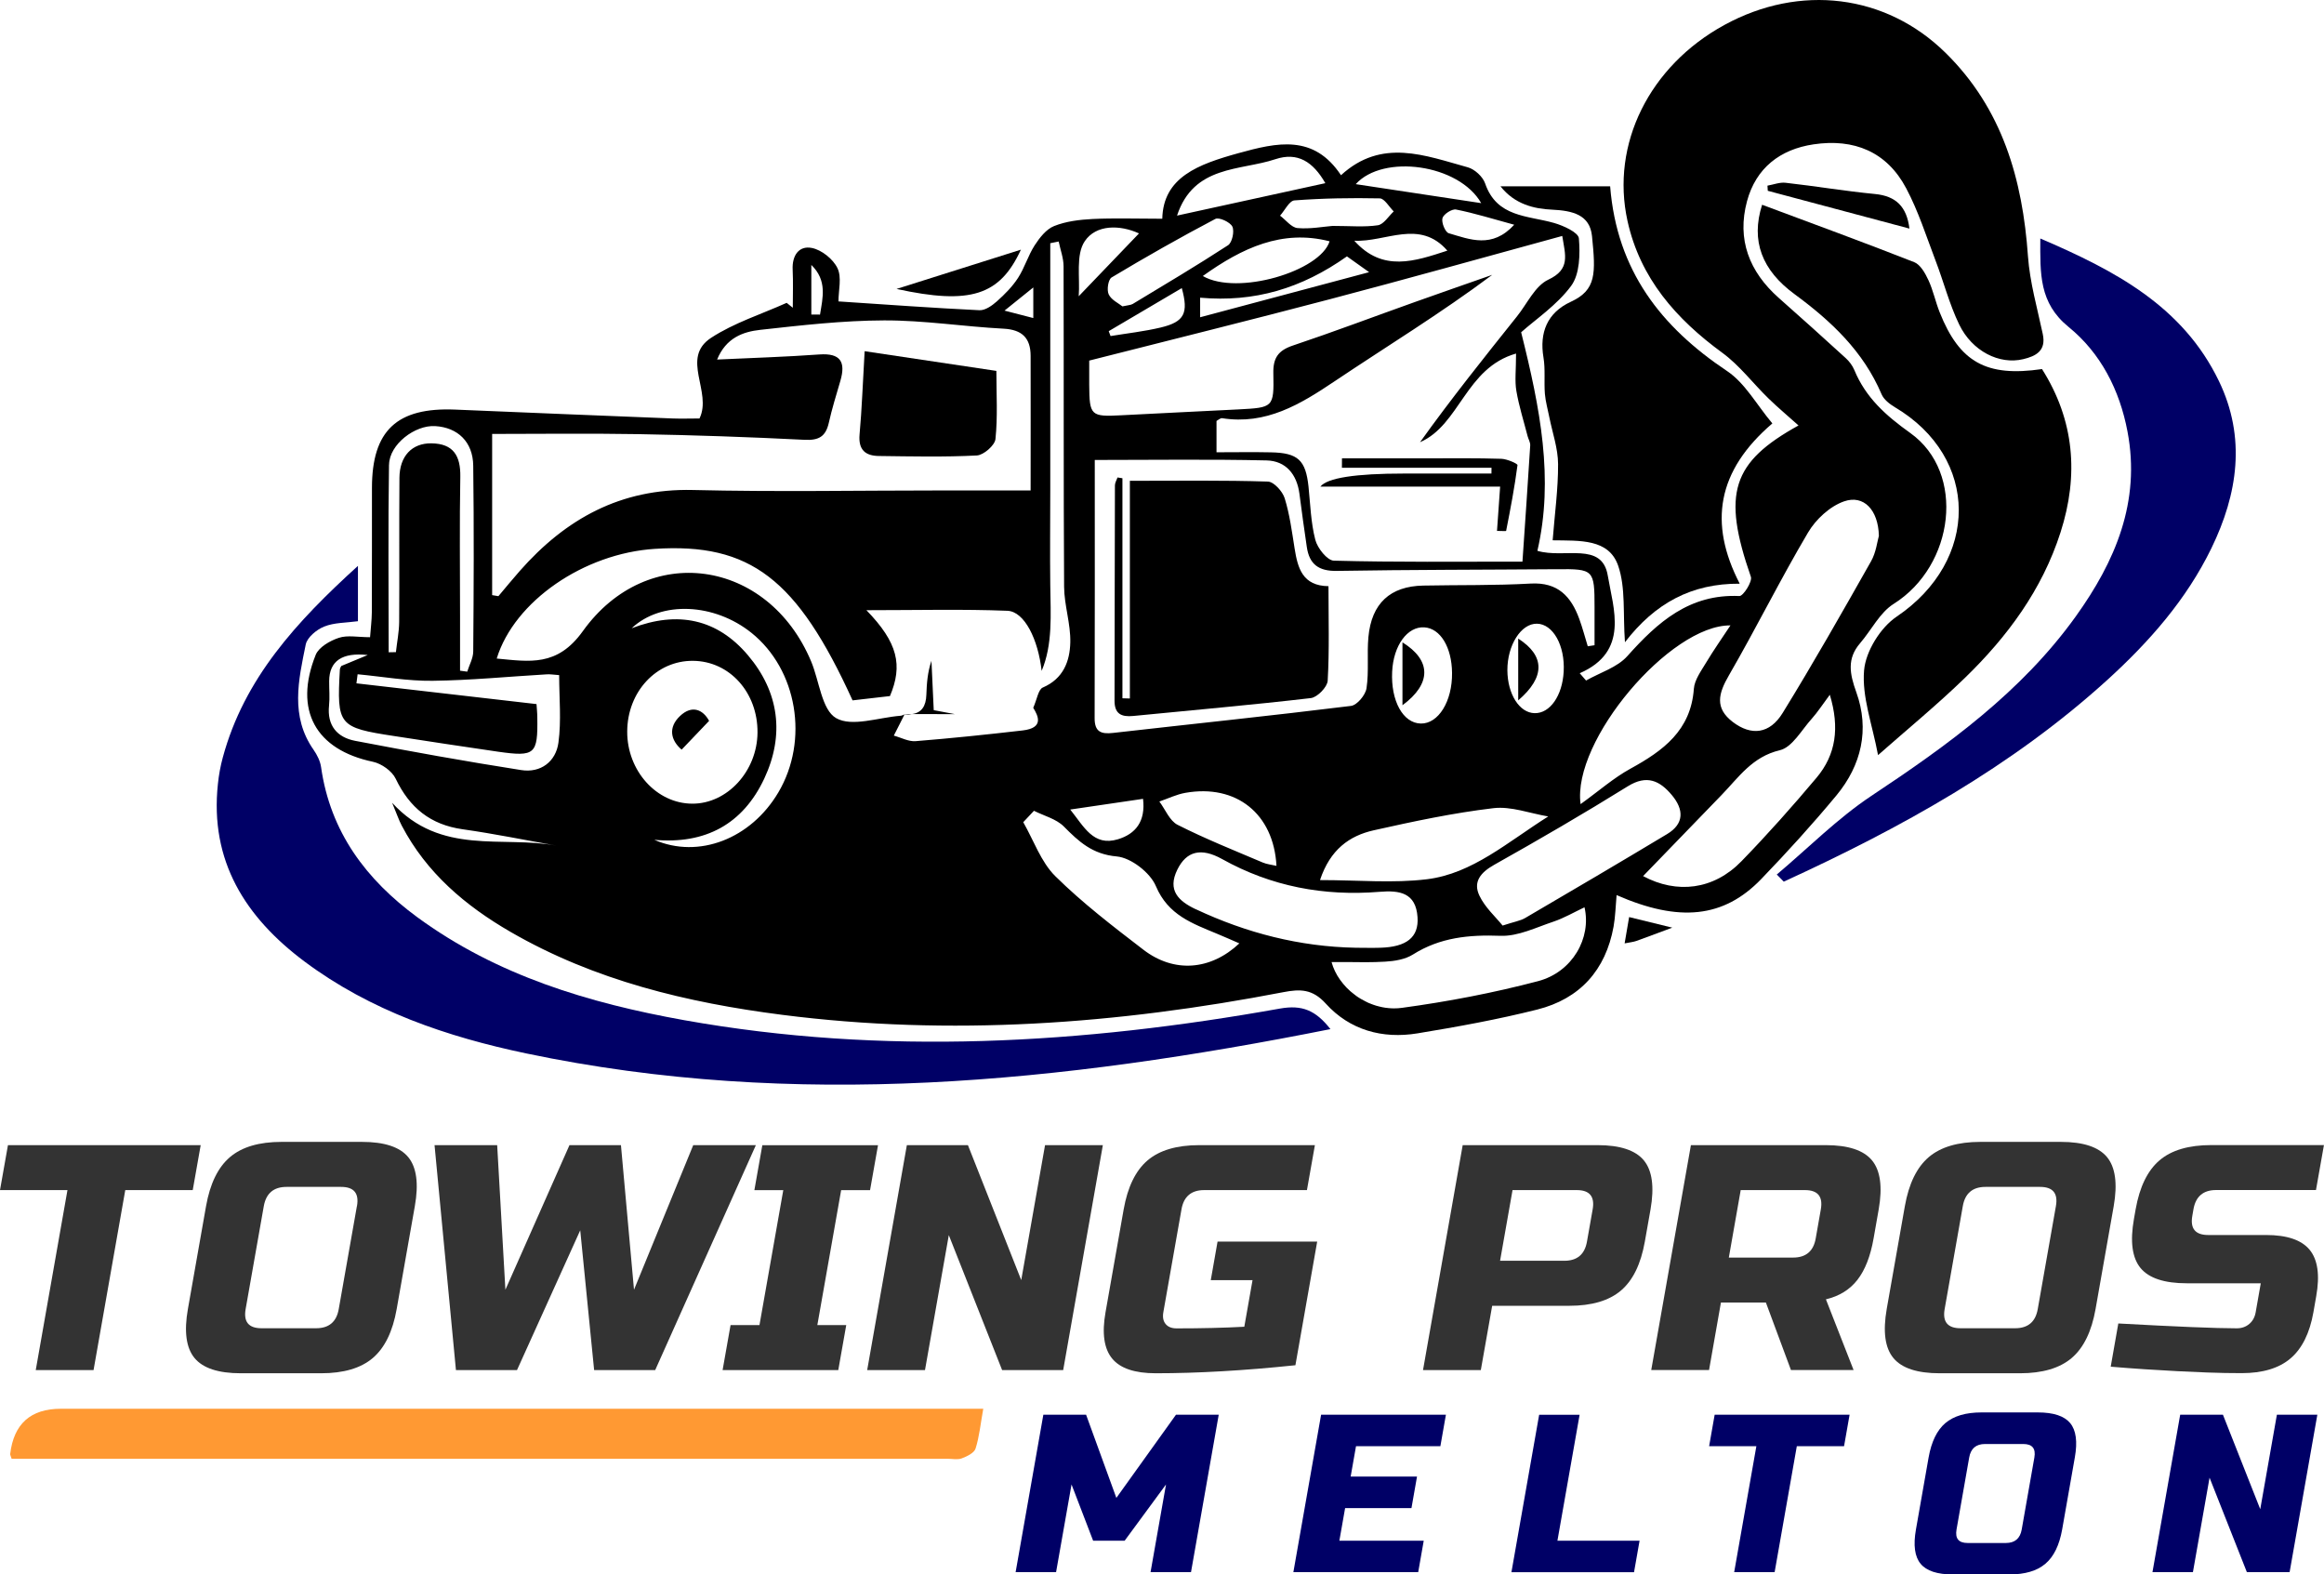 <svg xmlns="http://www.w3.org/2000/svg" id="Layer_1" viewBox="0 0 356.19 241.28"><defs><style>.cls-1{fill:#006;}.cls-1,.cls-2,.cls-3,.cls-4{stroke-width:0px;}.cls-3{fill:#333;}.cls-4{fill:#f93;}</style></defs><path class="cls-2" d="M313.09,51.2c-.84-3.96-1.98-7.91-2.27-11.91-.83-11.83-3.93-22.64-12.64-31.2-9.14-8.99-22.32-10.6-33.9-4.26-11.47,6.28-17.44,18.24-14.84,30.03,1.94,8.78,7.44,15.02,14.54,20.21,2.65,1.94,4.7,4.69,7.09,7.01,1.47,1.43,3.05,2.74,4.58,4.12-10.19,5.64-11.76,10.39-7.3,23.19.26.73-1.18,2.98-1.76,2.95-7.62-.35-12.5,3.97-17.16,9.19-1.55,1.75-4.19,2.53-6.34,3.76-.32-.38-.65-.75-.97-1.12,7.63-3.33,5.15-9.87,4.3-14.95-.87-5.29-6.66-2.57-10.79-3.81,2.55-11.05.44-21.79-2.49-33.49,2.21-1.98,5.48-4.15,7.67-7.12,1.32-1.8,1.38-4.85,1.18-7.27-.07-.91-2.38-1.96-3.83-2.37-4.04-1.15-8.75-.84-10.54-6.05-.35-1.03-1.6-2.18-2.65-2.47-6.54-1.8-13.2-4.52-19.44,1.21-4.18-6.3-9.76-5.03-15.75-3.37-6.1,1.69-11.5,3.66-11.64,10.04-3.95,0-7.33-.12-10.69.04-1.98.1-4.06.35-5.89,1.08-1.21.48-2.23,1.8-2.99,2.97-1,1.56-1.53,3.42-2.54,4.98-.87,1.34-2.04,2.52-3.24,3.59-.73.65-1.79,1.4-2.67,1.36-7.09-.34-14.16-.86-21.61-1.35,0-1.71.53-3.69-.15-5.09-.66-1.39-2.42-2.8-3.92-3.1-1.98-.4-3.06,1.15-2.95,3.32.09,1.95.02,3.9.02,5.84-.32-.25-.63-.5-.94-.75-3.89,1.75-8.06,3.06-11.58,5.36-4.74,3.1.22,8.27-1.78,12.36-1.4,0-2.75.05-4.1,0-11.12-.44-22.23-.89-33.34-1.36-8.93-.37-12.75,3.2-12.76,11.98-.01,6.38.01,12.75-.02,19.12-.01,1.19-.17,2.38-.27,3.78-1.87,0-3.46-.35-4.8.1-1.34.44-3.05,1.42-3.53,2.6-3.41,8.5,0,14.55,8.77,16.39,1.32.28,2.93,1.42,3.49,2.6,2.12,4.43,5.31,7.04,10.24,7.74,4.82.68,9.6,1.66,14.4,2.51-8.27-1.57-17.71,1.61-25.19-6.57.74,1.77,1.04,2.68,1.48,3.51,3.79,7.23,9.75,12.28,16.67,16.28,12.88,7.45,27.05,10.84,41.64,12.71,25.79,3.3,51.37,1.43,76.79-3.47,2.59-.5,4.48-.51,6.53,1.76,3.67,4.05,8.67,5.43,14.04,4.55,6.15-1.01,12.32-2.13,18.36-3.65,6.52-1.64,10.49-6.03,11.7-12.72.28-1.57.31-3.18.46-4.82,9.59,4.2,16.41,3.51,22.16-2.45,3.99-4.14,7.86-8.4,11.53-12.82,3.84-4.64,5.11-10.1,3.05-15.82-1.01-2.81-1.47-5.13.59-7.52,1.73-2.01,3.01-4.68,5.14-6.02,9.31-5.85,11.09-20.08,2.55-26.18-3.77-2.69-6.84-5.43-8.59-9.67-.28-.67-.77-1.32-1.31-1.81-3.4-3.11-6.83-6.19-10.28-9.24-4.51-4-6.43-8.95-4.85-14.81,1.37-5.07,5.04-7.94,10.2-8.71,6.19-.92,11.23,1.12,14.2,6.74,1.86,3.5,3.07,7.34,4.49,11.06,1.25,3.26,2.12,6.69,3.63,9.81,1.98,4.1,6.16,6.19,9.81,5.31,1.93-.46,3.55-1.27,3-3.84ZM265.22,95.84c-1.33,2.01-2.6,3.82-3.74,5.72-.76,1.27-1.77,2.63-1.87,4-.46,6.39-4.71,9.49-9.72,12.24-2.57,1.41-4.82,3.4-7.64,5.43-1.34-9.72,13.74-27.48,22.97-27.39ZM238.61,87.23c5.64-.05,5.78.05,5.78,5.82.01,1.94,0,3.88,0,5.83-.34.05-.69.1-1.04.16-.43-1.4-.8-2.82-1.3-4.19-1.26-3.46-3.29-5.65-7.44-5.42-5.48.31-10.98.2-16.48.31-5.06.1-7.92,2.72-8.4,7.89-.24,2.6.1,5.27-.29,7.84-.15,1.04-1.45,2.6-2.38,2.71-12.14,1.5-24.31,2.76-36.46,4.14-1.86.21-2.84-.17-2.83-2.27.04-13.21.02-26.42.02-39.56,9.14,0,17.74-.13,26.33.07,2.96.07,4.65,2.13,5.04,5.12.35,2.72.73,5.44,1.13,8.15.39,2.65,1.82,3.71,4.61,3.66,11.24-.19,22.47-.17,33.71-.26ZM228.89,123.85c2.71-.32,5.6.8,8.4,1.27-6.25,3.94-11.62,8.76-18.57,9.62-5.2.64-10.55.13-16.41.13,1.56-4.68,4.5-6.79,8.24-7.63,6.07-1.36,12.18-2.66,18.34-3.39ZM213.37,102.93c.19-4.01,2.34-6.96,4.94-6.79,2.45.16,4.2,3.04,4.24,6.98.05,4.35-2.09,7.81-4.79,7.76-2.72-.05-4.61-3.47-4.39-7.95ZM235.21,109.29c-2.33-.04-4.15-2.9-4.18-6.56-.02-3.85,2.09-7.19,4.53-7.15,2.47.04,4.32,3.35,4.1,7.34-.2,3.7-2.1,6.42-4.45,6.37ZM195.64,132.69c-.75-.18-1.47-.24-2.1-.51-4.38-1.86-8.81-3.63-13.04-5.77-1.23-.61-1.89-2.35-2.81-3.58,1.33-.45,2.62-1.09,3.99-1.33,7.77-1.37,13.53,3.18,13.96,11.19ZM171.33,128.62c-3.74,1.12-5.17-1.9-7.3-4.56,3.91-.57,7.43-1.09,11.16-1.64.41,3.46-1.14,5.38-3.86,6.2ZM239.44,36.16c.48,2.97,1.27,5.11-2.14,6.7-2.04.96-3.24,3.69-4.81,5.64-5.05,6.32-10.1,12.64-14.85,19.27,6.12-2.67,6.97-11.38,14.72-13.59,0,2.56-.22,4.19.05,5.74.4,2.34,1.13,4.62,1.72,6.92.13.48.43.96.4,1.42-.36,5.83-.77,11.65-1.19,17.81-9.97,0-19.44.1-28.9-.15-1.02-.02-2.52-1.92-2.85-3.2-.68-2.63-.76-5.42-1.04-8.15-.43-4.04-1.6-5.17-5.74-5.25-2.72-.06-5.44-.01-8.36-.01v-4.8c.24-.13.59-.46.87-.42,6.71,1.05,11.93-2.1,17.2-5.64,8.05-5.4,16.33-10.45,24.19-16.33-3.96,1.39-7.92,2.76-11.87,4.17-6.23,2.22-12.41,4.56-18.68,6.66-2.26.76-3.06,1.9-3,4.3.11,5.2-.02,5.21-5.34,5.49-5.99.31-11.98.58-17.96.9-4.67.25-4.89.06-4.92-4.64v-3.74c12.63-3.21,24.71-6.2,36.75-9.37,11.87-3.12,23.69-6.43,35.75-9.73ZM169.93,50.75c3.74-2.21,7.47-4.41,11.2-6.6,1.05,3.83.42,5.17-3.23,6.04-2.53.6-5.12.89-7.69,1.31-.09-.25-.19-.5-.28-.75ZM206.44,39.29c.82.59,1.81,1.29,3.4,2.42-8.89,2.37-17.24,4.6-25.9,6.91v-3c8.3.74,15.54-1.4,22.5-6.33ZM184.35,42.3c6.01-4.3,12.15-7.19,19.43-5.32-1.43,4.6-14.14,8.38-19.43,5.32ZM207.57,36.89c4.81.25,10-3.38,14.26,1.52-4.95,1.61-9.91,3.36-14.26-1.52ZM232.08,34.44c-3.4,3.7-6.79,2.25-10.04,1.3-.54-.16-1.14-1.65-.96-2.31.18-.62,1.47-1.45,2.09-1.32,2.86.57,5.66,1.45,8.91,2.33ZM227.02,31.13c-6.71-1.01-12.8-1.94-19.23-2.91,4.2-4.66,15.81-3.08,19.23,2.91ZM211.47,30.4c.73.02,1.43,1.3,2.14,2-.8.74-1.53,1.98-2.43,2.12-2.07.31-4.23.1-6.95.1-1.4.11-3.41.5-5.37.33-.94-.09-1.78-1.24-2.67-1.9.73-.82,1.42-2.28,2.2-2.34,4.35-.33,8.72-.4,13.08-.31ZM195.46,24.4c3.42-1.14,5.78.38,7.67,3.67-7.46,1.64-14.86,3.25-22.73,4.97,2.56-7.76,9.69-6.85,15.06-8.64ZM186.27,33.55c.56-.3,2.28.49,2.61,1.18.34.72-.03,2.44-.66,2.85-4.79,3.12-9.71,6.04-14.61,9-.3.18-.72.18-1.58.37-.58-.47-1.7-.98-2.1-1.83-.33-.68-.08-2.29.44-2.6,5.22-3.13,10.52-6.14,15.9-8.97ZM166.26,36.96c1.74-2.58,5.39-2.53,8.31-1.19-3.08,3.2-5.97,6.21-9.24,9.63.22-2.84-.48-6.35.93-8.44ZM158.37,44.05v4.69c-1.25-.32-2.3-.6-4.41-1.14,1.86-1.5,3.05-2.46,4.41-3.55ZM124.35,40.6c2.46,2.39,1.75,5.01,1.33,7.61-.44,0-.89-.01-1.33-.01v-7.6ZM75.43,66.5c6.98,0,14.7-.1,22.41.03,8.49.15,16.99.44,25.47.87,2.17.11,3.23-.49,3.71-2.57.49-2.19,1.16-4.34,1.79-6.5.83-2.88.01-4.24-3.23-4.01-5.08.37-10.18.52-15.67.78,1.35-3.31,3.95-4.26,6.59-4.55,6.32-.7,12.67-1.43,19.01-1.45,6.1-.02,12.2.95,18.31,1.27,2.84.15,4.13,1.44,4.14,4.15.02,6.73,0,13.46,0,20.64h-13.56c-12.74,0-25.48.24-38.22-.07-11.03-.26-19.47,4.41-26.51,12.4-1.11,1.27-2.19,2.57-3.28,3.87-.32-.06-.64-.11-.96-.16v-24.7ZM59.63,71.2c.05-3.1,3.97-6.1,7.08-5.9,3.45.21,5.78,2.42,5.82,6.07.12,9.48.08,18.97,0,28.45,0,1.04-.6,2.08-.92,3.11-.37-.05-.73-.1-1.1-.15v-8.39c0-7.12-.09-14.23.04-21.34.05-3.2-1.06-5.06-4.41-5.11-2.99-.05-4.9,1.95-4.92,5.3-.06,7.37.01,14.73-.04,22.1-.02,1.53-.33,3.06-.5,4.6-.37.01-.74.01-1.11.02,0-9.59-.1-19.18.05-28.76ZM85.59,113.8c-.39,2.91-2.72,4.69-5.72,4.21-8.5-1.33-16.98-2.86-25.44-4.48-2.75-.53-4.32-2.33-4-5.4.13-1.24.01-2.5.02-3.75q.03-4.64,5.91-4c-1.82.75-2.89,1.19-4.05,1.68-.04.08-.2.31-.22.54-.48,8.56-.21,8.9,8.34,10.2,5.31.81,10.62,1.64,15.93,2.4,5.65.8,6.08.4,5.99-5.24,0-.74-.09-1.47-.12-2.06-9.3-1.07-18.45-2.13-27.6-3.18.06-.46.12-.93.18-1.39,3.83.36,7.67,1.05,11.49,1,5.84-.07,11.68-.65,17.52-.99.48-.03.97.05,1.88.12,0,3.49.35,6.97-.11,10.34ZM96.13,112.11c.02-6.1,4.47-10.89,10.08-10.84,5.61.04,9.94,4.86,9.89,11-.05,5.92-4.66,10.93-10.02,10.89-5.46-.03-9.97-5.04-9.95-11.05ZM119.29,121.44c-4.2,7.1-12.19,10.22-19.01,7.26,7.83.71,13.57-2.4,16.85-9.37,3.14-6.69,2.3-13.26-2.49-18.91-4.69-5.55-10.73-6.88-17.83-4.14,4.53-4.27,12.69-3.85,18.36.7,7.03,5.63,8.85,16.47,4.12,24.46ZM140.31,113.58c-1.08.08-2.21-.55-3.32-.85.28-.55.56-1.1.84-1.65.26-.53.53-1.06.8-1.59h0s-.06.02-.09.03c-.18.08-.35.16-.53.17-3.36.26-7.44,1.75-9.86.36-2.21-1.27-2.57-5.69-3.83-8.69-6.6-15.72-25.08-18.46-34.99-4.64-3.93,5.49-8.16,4.67-13.2,4.2,2.71-8.81,13.39-16.12,24.24-16.81,14.6-.93,21.8,4.56,30.3,23.22,1.88-.22,3.84-.44,5.73-.66,1.99-4.72,1.22-8.19-3.61-13.16,7.85,0,14.74-.18,21.61.09,2.63.11,4.71,4.4,5.25,9.21,1.71-4.04,1.38-8.59,1.32-13.13-.06-4.87,0-9.74,0-14.61v-37.8c.43-.08.86-.17,1.29-.26.26,1.27.75,2.55.75,3.82.05,16.36-.02,32.72.08,49.09.02,2.84,1.02,5.7.95,8.53-.07,2.89-1.07,5.56-4.21,6.91-.69.29-.88,1.77-1.47,3.11.77,1.25,1.68,3.09-1.64,3.47-5.46.63-10.93,1.2-16.4,1.64ZM175.24,145.54c-4.65-3.57-9.34-7.16-13.5-11.27-2.2-2.18-3.31-5.48-4.91-8.27.55-.58,1.1-1.16,1.64-1.75,1.55.78,3.41,1.24,4.57,2.4,2.32,2.34,4.39,4.27,8.13,4.6,2.18.2,5.12,2.48,5.99,4.55,1.88,4.46,5.61,5.72,9.38,7.3,1.12.46,2.23.96,3.41,1.47-4.39,4.13-10,4.59-14.71.97ZM183.31,139.36c-2.69-1.26-4.43-2.92-2.86-6.1,1.4-2.84,3.64-3.4,6.86-1.61,7.52,4.2,15.6,5.71,24.11,5.02,3.09-.26,5.59.13,5.84,3.89.21,3.07-1.67,4.57-5.73,4.68-1.24.04-2.49,0-3.73,0-8.6-.16-16.73-2.25-24.49-5.89ZM235.73,150.36c-6.84,1.8-13.84,3.14-20.86,4.09-.41.06-.81.08-1.21.08-.28,0-.56-.01-.83-.04-.33-.03-.66-.07-.98-.14-.18-.03-.35-.07-.52-.12-.01,0-.02,0-.03-.01-.13-.03-.26-.06-.38-.1-.16-.05-.32-.1-.48-.16-.06-.02-.12-.05-.18-.07-.07-.02-.14-.04-.2-.08-.14-.04-.27-.1-.4-.16-.14-.06-.28-.13-.42-.21-.19-.1-.38-.2-.56-.31-.04,0-.08-.03-.12-.06-.11-.06-.21-.13-.31-.19-.19-.12-.37-.24-.54-.38-.14-.1-.28-.21-.42-.33-.11-.08-.22-.17-.33-.27-.2-.18-.4-.36-.58-.55-.36-.38-.7-.78-1-1.21-.6-.84-1.04-1.76-1.3-2.71h2.25c1.99.03,3.99.06,5.97-.06,1.44-.08,3.06-.34,4.25-1.09,4.17-2.63,8.6-3.05,13.43-2.87,2.69.1,5.46-1.29,8.14-2.18,1.62-.55,3.14-1.44,4.73-2.19,1.09,4.69-1.84,9.93-7.12,11.32ZM233.76,140.68c-.73.43-1.63.56-3.46,1.16-1.1-1.36-2.7-2.78-3.55-4.57-1.02-2.12.17-3.56,2.24-4.73,6.91-3.88,13.76-7.86,20.49-12.04,2.93-1.82,4.92-.86,6.77,1.36,1.83,2.19,1.91,4.37-.74,5.96-7.22,4.34-14.48,8.61-21.75,12.86ZM278.41,119.19c-3.69,4.39-7.51,8.68-11.5,12.79-4.27,4.4-9.91,5.05-15.08,2.28,4.11-4.25,8.07-8.34,12.03-12.43,2.63-2.71,4.69-5.86,8.93-6.86,1.91-.45,3.34-3.12,4.91-4.85.88-.98,1.6-2.11,2.75-3.65,1.53,5.06.94,9.18-2.04,12.72ZM282.64,76.83c2.99-1.04,5.23,1.29,5.33,5.28-.25.86-.43,2.56-1.21,3.92-4.41,7.8-8.84,15.6-13.54,23.23-1.99,3.24-4.81,3.53-7.63,1.39-2.82-2.14-2.22-4.37-.61-7.15,4.18-7.22,7.88-14.71,12.13-21.89,1.19-2.02,3.36-4.03,5.53-4.78Z"></path><path class="cls-1" d="M203.91,157.71c-41.21,8.21-82.04,12.36-123.23,3.73-12.17-2.55-23.88-6.53-34.01-14.09-9.05-6.77-14.55-15.39-13.27-27.23.14-1.36.39-2.73.75-4.05,3.27-12.08,11.27-20.78,20.71-29.35v8.48c-1.83.25-3.64.2-5.17.82-1.16.46-2.6,1.65-2.83,2.74-1.11,5.45-2.41,11.01,1.21,16.16.54.78,1.01,1.72,1.14,2.64,1.41,9.94,6.92,17.26,14.76,23.01,12.19,8.93,26.28,13.15,40.89,15.77,30.54,5.46,61,3.64,91.32-1.78,3.39-.6,5.46.26,7.73,3.15Z"></path><path class="cls-2" d="M315.81,81.58c-2.81,8.79-8.15,16-14.67,22.32-4.27,4.14-8.88,7.92-13.3,11.82-.87-4.67-2.49-8.92-2.14-12.99.25-2.92,2.51-6.56,4.99-8.23,12.72-8.59,12.76-24.36-.26-32.09-.8-.48-1.7-1.17-2.05-1.99-2.79-6.58-7.73-11.22-13.35-15.35-4.96-3.64-6.73-8.13-4.96-13.69,7.81,2.92,15.6,5.76,23.32,8.8.95.38,1.68,1.7,2.17,2.75.73,1.57,1.08,3.32,1.73,4.94,3.04,7.64,7.16,9.94,15.68,8.69,4.97,7.85,5.66,16.25,2.84,25.02Z"></path><path class="cls-1" d="M338.93,84.02c-3.83,7.87-9.51,14.32-15.93,20.16-14.66,13.32-31.75,22.75-49.61,30.93-.36-.36-.71-.73-1.07-1.09,4.81-4.05,9.29-8.59,14.49-12.05,11.72-7.77,23.03-15.94,31.33-27.5,6.06-8.44,9.98-17.59,7.93-28.35-1.2-6.36-4.11-12.02-9.02-16.01-4.54-3.69-4.36-8.14-4.34-13.56,11.44,4.9,21.84,10.37,27.38,21.86,4.17,8.65,2.9,17.26-1.16,25.61Z"></path><path class="cls-2" d="M266.64,89.45c-7.38-.05-12.98,2.98-17.59,8.97-.32-4.44.12-8.34-1.03-11.7-1.43-4.19-5.89-3.85-10.05-3.92.32-4.07.85-7.88.83-11.69-.01-2.39-.86-4.78-1.34-7.17-.23-1.19-.58-2.38-.68-3.58-.15-1.86.09-3.78-.22-5.6-.63-3.76.56-6.84,4.19-8.51,3.93-1.81,3.83-4.34,3.25-10.07-.33-3.27-2.97-3.9-6.12-4.05-2.71-.12-5.72-.8-7.91-3.58h16.81c1.03,12.94,7.82,21.57,17.93,28.32,2.75,1.84,4.52,5.15,6.93,8.02-8.49,7.27-9.79,15.29-5,24.56Z"></path><path class="cls-4" d="M150.7,215.89c-.42,2.33-.6,4.28-1.18,6.1-.21.67-1.31,1.2-2.11,1.5-.66.25-1.48.06-2.23.06H1.78c-.15-.48-.23-.6-.22-.72q.82-6.94,7.76-6.94h141.38Z"></path><path class="cls-2" d="M292.65,35.03c-7.43-1.98-14.57-3.88-21.71-5.79-.01-.26-.03-.53-.05-.79.93-.16,1.89-.55,2.79-.44,4.57.51,9.11,1.28,13.68,1.72,3.23.31,4.88,1.94,5.29,5.3Z"></path><path class="cls-2" d="M156.47,38.26c-3.23,7.02-7.74,8.49-19.06,6.02,6.92-2.19,12.8-4.04,19.06-6.02Z"></path><path class="cls-2" d="M256.3,142.16c-2.54.94-4.02,1.51-5.51,2.04-.45.16-.93.2-1.79.37.24-1.38.43-2.53.69-4.03,1.95.48,3.76.92,6.61,1.62Z"></path><path class="cls-2" d="M138.63,109.48h0s-.06.03-.09.04c.03,0,.06-.03.09-.04Z"></path><path class="cls-2" d="M139.77,109.43c-.31.05-.66.06-1.05.02-.03,0-.05.02-.08.03.01-.02.02-.03.03-.05h1.1Z"></path><path class="cls-2" d="M206.38,151.35c-.37-.38-.7-.78-1-1.21.3.43.64.83,1,1.21Z"></path><path class="cls-2" d="M204.08,147.43h0c.75,0,1.5,0,2.25.01"></path><path class="cls-2" d="M232.58,71.28c-.44,3.38-1.08,6.73-1.74,10.07-.01.07-.68.01-1.4.01.15-2.16.3-4.2.48-6.79h-27.55q1.6-2,12.84-2h13.38c0-.29.01-.59.01-.89h-22.93c0-.48,0-.96.01-1.44,4.4,0,8.8-.01,13.2,0,3.74,0,7.49-.05,11.23.07.87.03,2.5.74,2.47.97Z"></path><path class="cls-2" d="M152.57,67.29c-.1.96-1.82,2.46-2.86,2.51-4.99.26-9.99.14-14.99.08-2.07-.02-3.18-.93-2.98-3.27.36-3.94.49-7.91.78-12.79,7.09,1.06,13.45,2.01,20.19,3.02,0,3.55.22,7.03-.14,10.45Z"></path><path class="cls-2" d="M139.77,109.43c-.31.05-.66.06-1.05.02l-.05-.02h1.1Z"></path><path class="cls-2" d="M146.35,109.44c-2.49,0-4.57,0-6.58-.01,1.46-.19,2.16-1.2,2.21-2.97.06-1.72.18-3.44.78-5.19.12,2.42.23,4.85.35,7.56.82.15,1.73.33,3.24.61Z"></path><path class="cls-2" d="M203.49,104.32c-.06.97-1.59,2.54-2.58,2.66-9.06,1.06-18.14,1.84-27.21,2.74-1.82.18-2.89-.3-2.88-2.36.03-10.99.02-21.99.06-32.98,0-.4.26-.81.4-1.21.25.04.5.08.75.12v33.72c.38,0,.76.02,1.14.03v-33.36c7.53,0,14.35-.1,21.16.12.91.03,2.24,1.5,2.57,2.56.77,2.49,1.11,5.12,1.52,7.7.48,3,1.21,5.72,5.19,5.77,0,5.03.15,9.77-.12,14.49Z"></path><path class="cls-2" d="M108.68,110.47c-1.46,1.53-2.76,2.89-4.21,4.41-1.7-1.45-2.08-3.41-.26-5.14,1.87-1.79,3.57-.95,4.47.73Z"></path><path class="cls-2" d="M214.95,108.08v-9.64c4.4,2.73,4.52,6.29,0,9.64Z"></path><path class="cls-2" d="M232.69,107.33v-9.47c4.11,2.64,4.17,5.89,0,9.47Z"></path><path class="cls-3" d="M14.34,209.96H5.48l4.86-27.58H0l1.22-6.89h29.54l-1.22,6.89h-10.34l-4.86,27.58Z"></path><path class="cls-3" d="M60.8,200.6c-.61,3.45-1.83,5.95-3.66,7.51-1.83,1.56-4.47,2.34-7.92,2.34h-12.31c-3.45,0-5.81-.78-7.1-2.34-1.28-1.56-1.62-4.06-1.01-7.51l2.78-15.76c.61-3.45,1.83-5.95,3.66-7.51,1.83-1.56,4.47-2.34,7.92-2.34h12.31c3.45,0,5.81.78,7.1,2.34,1.28,1.56,1.62,4.06,1.01,7.51l-2.78,15.76ZM54.71,184.84c.35-1.97-.46-2.95-2.43-2.95h-8.37c-1.97,0-3.13.99-3.48,2.95l-2.78,15.76c-.35,1.97.46,2.95,2.43,2.95h8.37c1.97,0,3.13-.98,3.47-2.95l2.78-15.76Z"></path><path class="cls-3" d="M95.17,175.49l2,22.16,9.08-22.16h9.6l-15.43,34.47h-9.36l-2.13-21.42-9.69,21.42h-9.36l-3.28-34.47h9.6l1.26,22.16,9.82-22.16h7.88Z"></path><path class="cls-3" d="M128.48,209.96h-17.73l1.22-6.89h4.43l3.65-20.68h-4.43l1.22-6.89h17.73l-1.22,6.89h-4.43l-3.65,20.68h4.43l-1.22,6.89Z"></path><path class="cls-3" d="M162.95,209.96h-9.36l-8.17-20.68-3.65,20.68h-8.86l6.08-34.47h9.36l8.17,20.68,3.65-20.68h8.86l-6.08,34.47Z"></path><path class="cls-3" d="M198.53,209.22c-7.83.82-14.96,1.23-21.39,1.23-3.22,0-5.45-.75-6.69-2.26s-1.58-3.87-1.01-7.09l2.78-15.76c.61-3.45,1.83-5.95,3.66-7.51,1.83-1.56,4.48-2.34,7.92-2.34h17.73l-1.22,6.89h-15.76c-1.97,0-3.13.99-3.47,2.96l-2.78,15.76c-.13.76-.02,1.35.35,1.8.36.44.92.67,1.68.67,3.77,0,7.24-.08,10.38-.25l1.26-7.14h-6.4l1.04-5.91h15.27l-3.34,18.96Z"></path><path class="cls-3" d="M224.17,175.49h20.68c3.45,0,5.81.78,7.1,2.34,1.28,1.56,1.62,4.06,1.02,7.51l-.87,4.92c-.61,3.45-1.83,5.95-3.66,7.51-1.83,1.56-4.48,2.34-7.92,2.34h-11.82l-1.74,9.85h-8.86l6.08-34.47ZM244.1,185.34c.35-1.97-.46-2.96-2.43-2.96h-9.85l-1.91,10.83h9.85c1.97,0,3.13-.98,3.47-2.95l.87-4.92Z"></path><path class="cls-3" d="M259.14,175.49h20.68c3.45,0,5.81.78,7.1,2.34,1.28,1.56,1.62,4.06,1.02,7.51l-.78,4.43c-.48,2.73-1.3,4.84-2.47,6.35-1.17,1.51-2.78,2.51-4.84,3l4.24,10.83h-9.6l-3.84-10.34h-6.89l-1.82,10.34h-8.86l6.08-34.47ZM279.07,185.34c.35-1.97-.46-2.96-2.43-2.96h-9.85l-1.82,10.34h9.85c1.97,0,3.13-.98,3.47-2.95l.78-4.43Z"></path><path class="cls-3" d="M321.18,200.6c-.61,3.45-1.83,5.95-3.66,7.51-1.83,1.56-4.48,2.34-7.92,2.34h-12.31c-3.45,0-5.81-.78-7.1-2.34-1.29-1.56-1.62-4.06-1.02-7.51l2.78-15.76c.61-3.45,1.83-5.95,3.66-7.51,1.83-1.56,4.48-2.34,7.92-2.34h12.31c3.45,0,5.81.78,7.1,2.34,1.28,1.56,1.62,4.06,1.02,7.51l-2.78,15.76ZM315.1,184.84c.35-1.97-.46-2.95-2.43-2.95h-8.37c-1.97,0-3.13.99-3.47,2.95l-2.78,15.76c-.35,1.97.46,2.95,2.43,2.95h8.37c1.97,0,3.13-.98,3.47-2.95l2.78-15.76Z"></path><path class="cls-3" d="M324.68,202.82c8.91.49,14.95.74,18.14.74.75,0,1.39-.22,1.92-.67.52-.44.85-1.04.98-1.8l.78-4.43h-11.33c-3.45,0-5.81-.78-7.1-2.34-1.28-1.56-1.62-4.06-1.01-7.51l.26-1.48c.61-3.45,1.83-5.95,3.66-7.51,1.83-1.56,4.47-2.34,7.92-2.34h17.28l-1.22,6.89h-15.31c-1.97,0-3.13.99-3.47,2.96l-.17.98c-.35,1.97.46,2.95,2.43,2.95h8.86c3.22,0,5.45.76,6.69,2.27,1.24,1.51,1.58,3.87,1.01,7.09l-.43,2.46c-.57,3.22-1.74,5.58-3.51,7.09s-4.27,2.26-7.49,2.26c-1.67,0-3.44-.03-5.3-.1l-4.5-.2c-3.32-.17-6.74-.39-10.27-.69l1.17-6.65Z"></path><path class="cls-1" d="M178.71,227.49l-6.34,8.62h-4.83l-3.31-8.62-2.37,13.44h-6.2l4.25-24.13h6.55l4.64,12.75,9.14-12.75h6.55l-4.25,24.13h-6.2l2.37-13.44Z"></path><path class="cls-1" d="M217.36,240.93h-19.13l4.25-24.13h19.13l-.85,4.83h-12.93l-.82,4.65h10.17l-.85,4.83h-10.17l-.88,5h12.93l-.85,4.83Z"></path><path class="cls-1" d="M238.71,236.11h12.58l-.85,4.83h-18.79l4.25-24.13h6.2l-3.4,19.3Z"></path><path class="cls-1" d="M271.99,240.93h-6.2l3.4-19.3h-7.24l.85-4.83h20.68l-.85,4.83h-7.24l-3.4,19.3Z"></path><path class="cls-1" d="M316.06,234.38c-.43,2.41-1.28,4.17-2.57,5.26-1.28,1.09-3.13,1.64-5.54,1.64h-8.62c-2.41,0-4.07-.54-4.97-1.64-.9-1.09-1.14-2.84-.71-5.26l1.94-11.03c.43-2.41,1.28-4.17,2.56-5.26,1.28-1.09,3.13-1.64,5.55-1.64h8.62c2.41,0,4.07.55,4.97,1.64.9,1.09,1.14,2.84.71,5.26l-1.94,11.03ZM311.8,223.36c.24-1.38-.32-2.07-1.7-2.07h-5.86c-1.38,0-2.19.69-2.43,2.07l-1.94,11.03c-.24,1.38.32,2.07,1.7,2.07h5.86c1.38,0,2.19-.69,2.43-2.07l1.94-11.03Z"></path><path class="cls-1" d="M350.92,240.93h-6.55l-5.72-14.48-2.55,14.48h-6.2l4.25-24.13h6.55l5.72,14.48,2.55-14.48h6.2l-4.25,24.13Z"></path></svg>